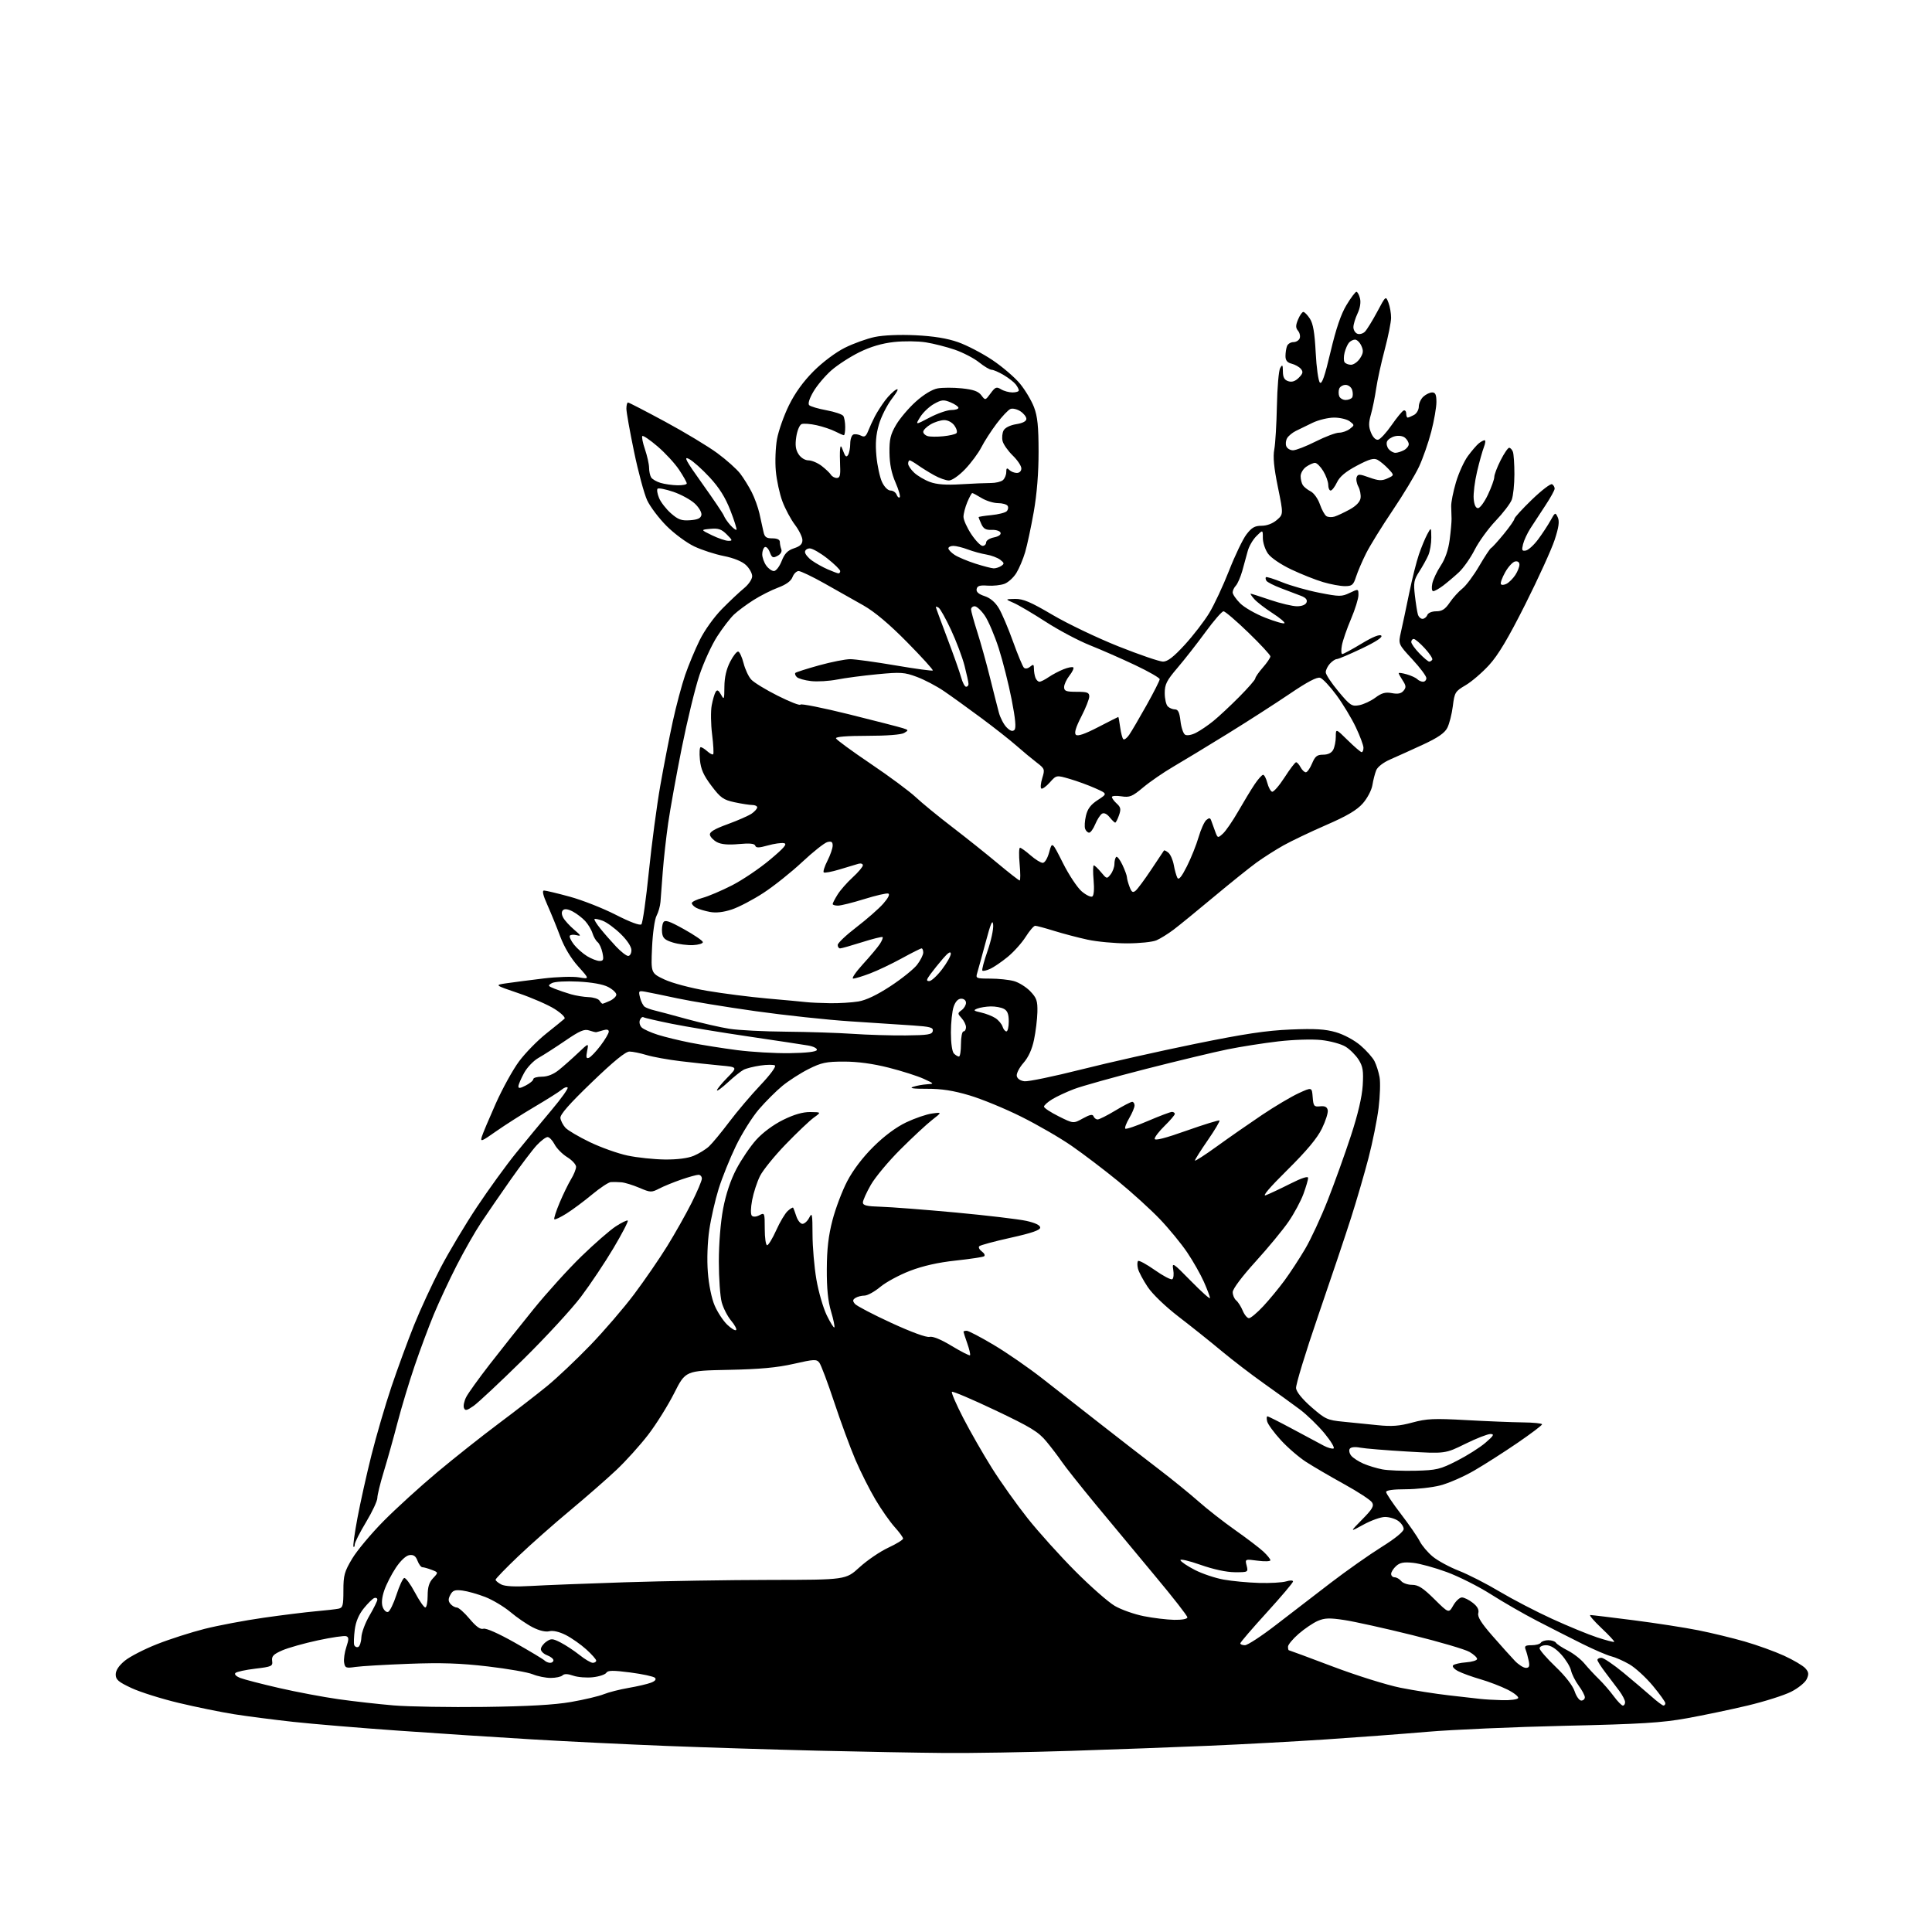 <?xml version="1.0" encoding="UTF-8" standalone="no"?>
<svg 
  version="1.1" 
  xmlns="http://www.w3.org/2000/svg" 
  xmlns:xlink="http://www.w3.org/1999/xlink" 
  xmlns:svg="http://www.w3.org/2000/svg"
  xmlns:rdf="http://www.w3.org/1999/02/22-rdf-syntax-ns#"
  xmlns:cc="http://creativecommons.org/ns#"
  xmlns:dc="http://purl.org/dc/elements/1.1/"
  viewBox="0 0 768 768"
  width="768"
  height="768"
>
<style>svg {background-color: white; }</style>"
<path stroke="none" fill="black" fill-rule="evenodd" d="M375.51,696.84C365.06,696.75 342.32,696.34 325.00,695.92C307.68,695.50 280.68,694.65 265.00,694.04C249.32,693.42 225.25,692.25 211.50,691.43C197.75,690.62 173.90,689.06 158.50,687.97C143.10,686.89 124.20,685.30 116.50,684.46C108.80,683.61 98.25,682.25 93.06,681.43C87.87,680.61 77.97,678.59 71.06,676.94C64.15,675.29 55.69,672.63 52.25,671.02C47.05,668.59 46.00,667.69 46.00,665.63C46.00,663.99 47.23,662.13 49.61,660.17C51.59,658.54 57.33,655.58 62.36,653.60C67.38,651.61 75.93,648.87 81.34,647.50C86.75,646.14 97.33,644.14 104.84,643.07C112.35,642.00 121.65,640.85 125.50,640.51C129.35,640.17 133.40,639.71 134.51,639.49C136.28,639.13 136.51,638.29 136.51,632.26C136.50,626.23 136.91,624.74 140.00,619.58C141.93,616.35 147.56,609.62 152.52,604.61C157.48,599.60 167.04,590.90 173.75,585.28C180.47,579.66 191.49,570.92 198.23,565.88C204.98,560.83 213.65,554.12 217.50,550.97C221.35,547.82 229.01,540.58 234.53,534.87C240.04,529.17 247.95,519.98 252.09,514.46C256.23,508.94 262.14,500.34 265.22,495.36C268.30,490.38 272.66,482.65 274.91,478.18C277.16,473.70 279.00,469.36 279.00,468.52C279.00,467.68 278.40,467.00 277.66,467.00C276.92,467.00 273.84,467.85 270.82,468.89C267.80,469.93 263.86,471.54 262.06,472.47C258.95,474.08 258.57,474.06 254.15,472.17C251.59,471.08 248.38,470.09 247.00,469.98C245.62,469.87 243.75,469.83 242.84,469.89C241.92,469.95 238.55,472.18 235.34,474.85C232.13,477.52 227.54,480.93 225.16,482.42C222.77,483.92 220.60,484.94 220.35,484.68C220.09,484.43 221.04,481.47 222.45,478.12C223.86,474.77 225.91,470.55 227.00,468.76C228.10,466.97 228.99,464.75 229.00,463.83C229.00,462.91 227.41,461.18 225.48,459.99C223.54,458.79 221.28,456.50 220.45,454.90C219.62,453.31 218.37,452.00 217.67,452.00C216.97,452.00 215.03,453.46 213.36,455.25C211.69,457.04 207.01,463.23 202.95,469.00C198.90,474.77 193.64,482.43 191.26,486.00C188.87,489.57 184.51,497.23 181.56,503.00C178.60,508.77 174.51,517.55 172.45,522.50C170.40,527.45 166.96,536.67 164.81,543.00C162.65,549.33 159.60,559.45 158.02,565.50C156.45,571.55 154.00,580.29 152.58,584.93C151.16,589.56 150.00,594.31 150.00,595.47C150.00,596.64 147.98,600.95 145.52,605.05C143.05,609.15 141.03,613.14 141.02,613.92C141.01,614.70 140.78,615.12 140.52,614.85C140.25,614.58 140.96,609.45 142.09,603.43C143.21,597.42 145.71,586.20 147.64,578.50C149.57,570.80 153.15,558.55 155.59,551.29C158.04,544.02 162.09,533.00 164.58,526.79C167.07,520.58 171.82,510.32 175.12,504.00C178.43,497.68 184.93,486.80 189.56,479.83C194.19,472.87 201.20,463.19 205.14,458.33C209.09,453.47 215.45,445.77 219.29,441.22C223.13,436.66 225.99,432.65 225.64,432.31C225.30,431.96 224.22,432.35 223.26,433.17C222.29,434.00 217.45,437.05 212.50,439.97C207.55,442.89 200.64,447.30 197.14,449.76C191.44,453.79 190.86,454.01 191.52,451.88C191.92,450.57 194.42,444.64 197.07,438.69C199.72,432.75 203.89,425.19 206.34,421.90C208.79,418.60 213.65,413.63 217.15,410.85C220.64,408.07 223.90,405.42 224.39,404.96C224.88,404.50 223.16,402.79 220.50,401.10C217.87,399.44 211.40,396.61 206.11,394.82C196.50,391.56 196.50,391.56 201.50,390.84C204.25,390.44 210.83,389.59 216.12,388.95C221.42,388.31 227.70,388.11 230.08,388.51C234.40,389.24 234.40,389.24 229.83,384.16C226.93,380.93 224.33,376.58 222.71,372.29C221.32,368.55 219.01,362.91 217.60,359.75C215.86,355.88 215.43,354.00 216.27,354.00C216.95,354.00 221.56,355.10 226.51,356.45C231.45,357.80 239.67,361.03 244.77,363.64C250.50,366.56 254.39,368.01 254.96,367.43C255.48,366.92 256.81,357.50 257.93,346.50C259.06,335.50 261.10,320.10 262.48,312.28C263.85,304.46 266.09,292.98 267.44,286.78C268.79,280.58 271.01,272.29 272.35,268.36C273.70,264.43 276.31,258.17 278.15,254.44C280.07,250.55 283.85,245.28 287.00,242.08C290.02,239.01 293.96,235.30 295.75,233.84C297.57,232.35 299.00,230.24 299.00,229.04C299.00,227.87 297.87,225.86 296.49,224.58C294.95,223.15 291.59,221.79 287.74,221.03C284.31,220.36 279.02,218.65 276.00,217.22C272.98,215.80 268.01,212.13 264.96,209.07C261.91,206.01 258.44,201.41 257.25,198.86C256.07,196.31 253.72,187.63 252.05,179.57C250.37,171.51 249.00,163.81 249.00,162.46C249.00,161.11 249.29,160.00 249.64,160.00C250.00,160.00 256.63,163.43 264.39,167.62C272.15,171.81 281.49,177.44 285.14,180.13C288.80,182.83 292.89,186.49 294.25,188.27C295.60,190.04 297.65,193.35 298.81,195.62C299.96,197.88 301.35,201.70 301.89,204.12C302.44,206.53 303.14,209.74 303.46,211.25C303.93,213.51 304.57,214.00 307.02,214.00C308.93,214.00 310.00,214.51 310.00,215.42C310.00,216.20 310.26,217.51 310.58,218.34C310.93,219.25 310.33,220.29 309.07,220.96C307.26,221.93 306.85,221.74 305.99,219.48C305.45,218.05 304.55,217.16 304.00,217.50C303.45,217.84 303.00,219.12 303.00,220.34C303.00,221.56 303.70,223.56 304.56,224.78C305.41,226.00 306.80,227.00 307.64,227.00C308.48,227.00 309.85,225.24 310.72,223.03C311.90,220.02 313.09,218.80 315.64,217.95C318.10,217.14 318.99,216.26 318.97,214.67C318.96,213.48 317.61,210.74 315.98,208.59C314.35,206.43 312.12,202.26 311.02,199.31C309.91,196.36 308.73,190.92 308.40,187.22C308.06,183.53 308.28,177.80 308.88,174.50C309.49,171.20 311.62,165.17 313.62,161.11C316.03,156.20 319.34,151.63 323.43,147.53C327.03,143.93 332.22,140.05 335.84,138.24C339.26,136.53 344.63,134.60 347.76,133.95C351.19,133.23 357.66,132.97 363.98,133.27C371.21,133.63 376.49,134.49 380.86,136.02C384.35,137.25 390.48,140.44 394.47,143.11C398.46,145.78 403.42,150.03 405.49,152.55C407.55,155.07 410.05,159.26 411.04,161.87C412.44,165.54 412.84,169.53 412.85,179.55C412.86,187.98 412.19,196.34 410.93,203.50C409.86,209.55 408.32,216.75 407.51,219.50C406.70,222.25 405.13,225.97 404.02,227.77C402.91,229.58 400.79,231.51 399.31,232.07C397.83,232.63 394.81,232.96 392.59,232.80C389.49,232.57 388.49,232.88 388.23,234.15C388.00,235.29 388.98,236.17 391.38,236.96C393.66,237.71 395.63,239.39 397.07,241.81C398.28,243.84 400.81,249.77 402.68,255.00C404.56,260.22 406.51,264.91 407.01,265.41C407.55,265.95 408.53,265.80 409.46,265.04C410.76,263.95 411.00,264.07 411.00,265.80C411.00,266.92 411.27,268.55 411.61,269.42C411.94,270.29 412.66,271.00 413.20,271.00C413.75,271.00 415.39,270.18 416.85,269.17C418.31,268.17 420.98,266.76 422.78,266.04C424.59,265.32 426.33,264.99 426.65,265.31C426.97,265.63 426.28,267.10 425.11,268.58C423.95,270.06 423.00,272.11 423.00,273.13C423.00,274.71 423.79,275.00 428.00,275.00C432.21,275.00 433.00,275.29 433.00,276.86C433.00,277.88 431.57,281.49 429.82,284.88C427.65,289.10 426.97,291.37 427.67,292.07C428.38,292.78 431.17,291.82 436.53,289.05C440.83,286.82 444.44,285.00 444.54,285.00C444.65,285.00 444.98,286.84 445.28,289.08C445.59,291.33 446.14,293.47 446.53,293.83C446.91,294.20 447.96,293.43 448.86,292.12C449.76,290.82 452.86,285.53 455.75,280.37C458.64,275.21 461.00,270.54 461.00,270.00C461.00,269.46 456.61,266.94 451.25,264.40C445.89,261.86 437.77,258.29 433.22,256.48C428.67,254.66 420.78,250.47 415.70,247.18C410.61,243.89 404.89,240.51 402.98,239.68C399.50,238.16 399.50,238.16 403.50,238.08C406.71,238.02 409.68,239.28 418.43,244.44C424.44,247.98 436.21,253.60 444.58,256.94C452.95,260.27 460.93,263.00 462.31,263.00C464.13,263.00 466.51,261.16 470.96,256.31C474.33,252.62 478.71,246.95 480.68,243.70C482.66,240.45 486.20,232.86 488.57,226.83C490.93,220.80 494.04,214.32 495.48,212.44C497.56,209.71 498.80,209.00 501.50,209.00C503.59,209.00 505.91,208.12 507.54,206.72C510.19,204.44 510.19,204.44 507.98,193.62C506.40,185.89 505.99,181.62 506.55,178.65C506.98,176.37 507.44,168.56 507.59,161.30C507.73,154.04 508.31,147.29 508.89,146.30C509.78,144.77 509.94,144.98 509.97,147.68C509.99,150.03 510.56,151.04 512.12,151.54C513.57,152.00 514.88,151.57 516.29,150.16C517.93,148.51 518.10,147.82 517.13,146.65C516.46,145.85 514.81,144.92 513.46,144.58C511.70,144.14 511.00,143.28 511.00,141.56C511.00,140.24 511.27,138.45 511.61,137.58C511.94,136.71 513.08,136.00 514.14,136.00C515.20,136.00 516.32,135.32 516.64,134.49C516.96,133.66 516.67,132.31 515.99,131.49C515.01,130.31 515.01,129.38 516.00,127.00C516.68,125.35 517.63,124.00 518.10,124.00C518.57,124.00 519.74,125.20 520.70,126.67C521.98,128.62 522.60,132.26 523.01,140.15C523.31,146.10 524.06,151.46 524.67,152.07C525.48,152.88 526.62,149.59 528.92,139.84C531.10,130.62 533.05,124.88 535.25,121.25C536.99,118.36 538.77,116.00 539.19,116.00C539.62,116.00 540.26,117.17 540.62,118.61C541.02,120.21 540.64,122.53 539.63,124.64C538.74,126.53 538.00,128.97 538.00,130.07C538.00,131.16 538.71,132.34 539.58,132.67C540.45,133.00 541.79,132.64 542.57,131.86C543.34,131.09 545.53,127.55 547.43,124.00C550.87,117.54 550.87,117.54 551.94,120.34C552.52,121.87 552.99,124.56 552.98,126.32C552.97,128.07 551.83,133.78 550.44,139.00C549.05,144.22 547.52,151.20 547.04,154.50C546.56,157.80 545.63,162.41 544.96,164.75C544.01,168.11 544.02,169.63 545.02,172.05C545.78,173.88 546.89,174.97 547.82,174.80C548.67,174.63 551.08,172.02 553.18,169.00C555.27,165.98 557.44,163.35 557.99,163.17C558.55,162.98 559.00,163.55 559.00,164.42C559.00,165.29 559.25,166.00 559.57,166.00C559.88,166.00 561.00,165.53 562.07,164.96C563.13,164.40 564.00,162.89 564.00,161.62C564.00,160.35 564.82,158.57 565.83,157.65C566.83,156.74 568.41,156.00 569.33,156.00C570.60,156.00 571.00,156.92 571.00,159.81C571.00,161.91 570.08,167.20 568.95,171.56C567.82,175.93 565.63,182.20 564.09,185.50C562.55,188.80 557.80,196.68 553.53,203.00C549.27,209.32 544.54,216.97 543.03,220.00C541.51,223.03 539.73,227.19 539.06,229.25C537.99,232.56 537.47,233.00 534.60,233.00C532.82,233.00 528.92,232.28 525.93,231.39C522.94,230.51 517.26,228.25 513.30,226.37C509.13,224.39 505.24,221.75 504.05,220.08C502.92,218.49 502.00,215.70 502.00,213.87C502.00,210.55 502.00,210.55 499.43,213.12C498.02,214.53 496.46,217.22 495.98,219.09C495.49,220.97 494.51,224.53 493.81,227.00C493.10,229.47 491.95,232.09 491.26,232.82C490.57,233.55 490.00,234.75 490.00,235.49C490.00,236.24 491.34,238.19 492.98,239.83C494.62,241.47 499.12,244.05 502.99,245.56C506.85,247.08 510.27,248.06 510.59,247.74C510.91,247.43 508.77,245.62 505.83,243.73C502.90,241.84 499.64,239.33 498.60,238.15C497.55,236.97 496.91,236.00 497.17,236.00C497.43,236.00 500.96,237.12 505.00,238.50C509.04,239.87 513.80,241.00 515.57,241.00C517.54,241.00 519.01,240.40 519.37,239.47C519.77,238.43 519.08,237.59 517.23,236.88C515.73,236.30 512.15,234.93 509.27,233.85C506.39,232.76 503.76,231.42 503.42,230.87C503.08,230.32 502.99,229.67 503.23,229.44C503.47,229.20 506.39,230.11 509.73,231.47C513.06,232.82 519.68,234.70 524.44,235.63C532.49,237.21 533.33,237.22 536.54,235.68C540.00,234.03 540.00,234.03 540.00,236.57C540.00,237.97 538.67,242.23 537.05,246.05C535.42,249.87 533.80,254.57 533.43,256.50C533.07,258.42 533.14,260.00 533.58,260.00C534.02,260.00 537.47,258.13 541.24,255.85C545.68,253.17 548.45,252.05 549.08,252.68C549.70,253.30 546.94,255.12 541.26,257.82C536.42,260.12 531.98,262.00 531.39,262.00C530.80,262.00 529.57,262.82 528.65,263.83C527.74,264.83 527.00,266.37 527.00,267.24C527.00,268.11 529.28,271.55 532.06,274.88C536.73,280.47 537.35,280.88 540.31,280.33C542.06,280.00 544.96,278.65 546.74,277.32C549.27,275.44 550.73,275.05 553.31,275.53C555.69,275.98 557.00,275.71 557.93,274.58C559.01,273.28 558.96,272.59 557.62,270.54C556.73,269.18 556.00,267.86 556.00,267.60C556.00,267.35 557.43,267.55 559.18,268.05C560.93,268.55 562.82,269.42 563.38,269.98C563.94,270.54 564.98,271.00 565.70,271.00C566.41,271.00 567.00,270.35 567.00,269.56C567.00,268.76 564.48,265.39 561.40,262.07C555.81,256.03 555.81,256.03 556.89,251.26C557.49,248.64 558.95,241.78 560.13,236.00C561.31,230.22 563.08,223.19 564.05,220.37C565.02,217.55 566.51,213.95 567.36,212.37C568.92,209.50 568.92,209.50 568.96,213.70C568.98,216.01 568.45,219.16 567.78,220.70C567.11,222.24 565.48,225.18 564.16,227.23C562.06,230.49 561.85,231.67 562.44,236.73C562.81,239.90 563.35,243.29 563.63,244.25C563.91,245.21 564.73,246.00 565.46,246.00C566.19,246.00 567.05,245.32 567.36,244.50C567.70,243.63 569.19,243.00 570.93,243.00C573.23,243.00 574.48,242.19 576.28,239.54C577.57,237.63 579.84,235.13 581.31,233.97C582.79,232.81 585.79,228.78 587.99,225.02C590.19,221.25 592.33,218.02 592.74,217.84C593.16,217.65 595.41,215.17 597.75,212.32C600.09,209.47 602.00,206.73 602.00,206.23C602.00,205.74 605.14,202.30 608.98,198.59C612.82,194.89 616.42,192.14 616.98,192.49C617.54,192.83 618.00,193.62 618.00,194.24C618.00,194.85 616.34,197.86 614.31,200.93C612.28,203.99 609.61,208.07 608.38,210.00C607.14,211.93 605.81,214.78 605.43,216.35C604.84,218.76 605.01,219.14 606.57,218.84C607.58,218.65 609.78,216.64 611.45,214.38C613.13,212.12 615.34,208.75 616.37,206.89C618.18,203.62 618.28,203.58 619.24,205.66C619.97,207.26 619.65,209.57 617.98,214.66C616.74,218.42 611.51,229.91 606.34,240.20C599.55,253.72 595.56,260.41 591.94,264.37C589.19,267.38 584.98,270.99 582.59,272.39C578.46,274.82 578.20,275.23 577.52,280.72C577.12,283.90 576.13,287.78 575.32,289.35C574.26,291.41 571.56,293.26 565.67,295.99C561.18,298.07 555.36,300.70 552.76,301.83C549.95,303.04 547.62,304.83 547.07,306.19C546.55,307.46 545.87,310.12 545.55,312.10C545.22,314.11 543.53,317.33 541.73,319.37C539.38,322.04 535.44,324.37 527.19,327.95C520.97,330.66 513.32,334.31 510.19,336.06C507.06,337.82 502.25,340.88 499.50,342.87C496.75,344.87 489.10,351.01 482.50,356.52C475.90,362.04 468.70,367.91 466.50,369.57C464.30,371.23 461.24,373.13 459.70,373.79C458.16,374.46 452.91,375.00 448.02,375.00C443.13,375.00 436.06,374.34 432.32,373.53C428.57,372.72 422.57,371.14 419.00,370.03C415.43,368.92 412.05,368.01 411.50,368.01C410.95,368.01 409.25,369.99 407.72,372.41C406.19,374.83 402.98,378.41 400.59,380.37C398.20,382.33 395.07,384.47 393.62,385.13C392.17,385.79 390.77,386.10 390.50,385.83C390.23,385.56 391.15,382.05 392.56,378.03C393.96,374.02 394.97,369.33 394.80,367.62C394.57,365.26 393.84,366.95 391.83,374.50C390.35,380.00 388.84,385.51 388.46,386.75C387.80,388.91 388.01,389.00 393.63,389.01C396.86,389.01 401.10,389.46 403.06,390.00C405.01,390.54 407.94,392.37 409.56,394.06C412.09,396.71 412.48,397.86 412.38,402.32C412.31,405.17 411.71,410.11 411.04,413.31C410.25,417.14 408.81,420.28 406.84,422.53C405.19,424.41 403.99,426.74 404.18,427.72C404.39,428.81 405.59,429.62 407.26,429.82C408.77,429.99 418.90,427.89 429.76,425.15C440.61,422.41 460.98,417.83 475.00,414.97C494.67,410.96 503.37,409.65 513.03,409.25C522.76,408.85 526.79,409.09 531.06,410.33C534.23,411.25 538.35,413.47 540.80,415.56C543.14,417.56 545.66,420.39 546.39,421.85C547.13,423.31 548.03,426.16 548.40,428.19C548.77,430.23 548.59,435.74 548.01,440.45C547.42,445.15 545.63,454.06 544.02,460.25C542.41,466.44 539.30,477.12 537.10,484.00C534.91,490.88 529.02,508.41 524.01,522.97C519.00,537.53 515.04,550.53 515.20,551.86C515.39,553.36 517.75,556.25 521.35,559.39C526.80,564.14 527.67,564.54 533.85,565.14C537.51,565.49 543.72,566.11 547.65,566.53C553.22,567.11 556.28,566.88 561.43,565.48C567.15,563.93 570.02,563.80 582.77,564.51C590.87,564.96 600.99,565.37 605.25,565.42C609.51,565.46 613.00,565.81 613.00,566.19C613.00,566.57 608.61,569.89 603.25,573.56C597.89,577.23 590.12,582.19 586.00,584.58C581.88,586.98 575.82,589.62 572.54,590.47C569.26,591.31 563.07,592.00 558.79,592.00C553.87,592.00 551.00,592.40 551.00,593.08C551.00,593.68 553.65,597.62 556.88,601.83C560.12,606.05 563.48,610.92 564.36,612.66C565.24,614.40 567.57,617.15 569.55,618.78C571.52,620.41 576.19,622.94 579.92,624.40C583.65,625.86 590.94,629.58 596.10,632.67C601.27,635.75 610.67,640.64 617.00,643.53C623.33,646.43 631.39,649.74 634.92,650.90C638.45,652.05 641.49,652.85 641.68,652.66C641.87,652.47 639.57,649.99 636.57,647.16C633.57,644.32 631.59,642.00 632.17,642.00C632.74,642.00 640.48,642.93 649.36,644.07C658.24,645.21 669.82,647.00 675.09,648.06C680.37,649.11 688.69,651.13 693.59,652.54C698.49,653.95 705.52,656.49 709.21,658.18C712.91,659.88 716.69,662.11 717.62,663.14C719.00,664.66 719.11,665.47 718.20,667.47C717.58,668.83 714.81,671.08 712.00,672.50C709.22,673.91 701.44,676.38 694.72,677.98C688.00,679.58 677.10,681.86 670.50,683.05C660.49,684.84 652.43,685.34 622.00,686.03C601.92,686.49 577.40,687.56 567.50,688.41C557.60,689.26 539.38,690.63 527.00,691.45C514.62,692.27 493.70,693.41 480.50,693.97C467.30,694.54 442.56,695.45 425.51,696.00C408.47,696.55 385.97,696.93 375.51,696.84zM192.50,678.53C209.93,678.30 220.38,677.71 227.00,676.56C232.22,675.65 238.07,674.27 240.00,673.48C241.93,672.70 246.36,671.57 249.85,670.97C253.34,670.37 257.35,669.44 258.76,668.90C260.43,668.27 260.98,667.58 260.35,666.95C259.82,666.42 255.42,665.47 250.59,664.84C243.63,663.94 241.64,663.97 241.02,664.96C240.60,665.65 238.20,666.45 235.69,666.73C233.19,667.01 229.67,666.73 227.88,666.11C225.68,665.34 224.30,665.30 223.61,665.99C223.06,666.54 220.94,667.00 218.92,667.00C216.90,667.00 213.69,666.35 211.79,665.56C209.89,664.76 201.84,663.36 193.92,662.43C182.96,661.15 175.42,660.90 162.50,661.39C153.15,661.74 143.63,662.30 141.34,662.63C137.52,663.19 137.14,663.04 136.79,660.87C136.58,659.57 136.98,656.79 137.68,654.71C138.71,651.62 138.70,650.82 137.64,650.42C136.93,650.14 131.88,650.88 126.42,652.05C120.96,653.22 114.56,655.02 112.18,656.06C108.68,657.59 107.93,658.38 108.18,660.22C108.48,662.33 108.01,662.55 101.50,663.32C97.65,663.78 94.09,664.55 93.59,665.04C93.05,665.56 93.86,666.38 95.59,667.04C97.19,667.65 104.12,669.44 111.00,671.02C117.88,672.60 128.45,674.59 134.50,675.45C140.55,676.31 150.45,677.42 156.50,677.93C162.55,678.43 178.75,678.70 192.50,678.53zM645.12,678.00C645.60,678.00 646.00,677.39 646.00,676.65C646.00,675.90 644.99,673.92 643.75,672.23C642.51,670.55 640.04,667.27 638.25,664.94C636.46,662.61 635.00,660.32 635.00,659.85C635.00,659.38 635.71,659.00 636.58,659.00C637.45,659.00 641.38,661.67 645.33,664.92C649.27,668.18 654.30,672.45 656.50,674.40C658.70,676.36 660.84,677.97 661.25,677.98C661.66,677.99 662.00,677.57 662.00,677.05C662.00,676.53 659.75,673.40 657.00,670.09C654.25,666.79 650.08,662.97 647.75,661.61C645.41,660.25 642.15,658.81 640.50,658.41C638.85,658.01 633.67,655.78 629.00,653.46C624.33,651.14 616.23,647.02 611.00,644.31C605.77,641.61 597.51,636.85 592.64,633.75C587.77,630.65 579.89,626.68 575.14,624.93C570.39,623.18 564.35,621.52 561.72,621.25C558.04,620.86 556.49,621.15 554.97,622.53C553.89,623.51 553.00,624.92 553.00,625.65C553.00,626.39 553.62,627.00 554.38,627.00C555.14,627.00 556.32,627.67 557.00,628.50C557.68,629.33 559.64,630.00 561.34,630.00C563.77,630.00 565.68,631.23 570.17,635.67C575.90,641.34 575.90,641.34 577.70,638.18C578.69,636.44 580.23,635.01 581.12,635.01C582.00,635.00 583.95,635.96 585.45,637.14C587.32,638.61 588.00,639.89 587.64,641.27C587.26,642.72 588.84,645.23 593.31,650.33C596.71,654.22 600.70,658.66 602.17,660.20C603.64,661.74 605.61,663.00 606.55,663.00C607.87,663.00 608.13,662.39 607.70,660.25C607.39,658.74 606.84,656.71 606.46,655.75C605.91,654.32 606.34,654.00 608.83,654.00C610.51,654.00 612.16,653.55 612.50,653.00C612.84,652.45 614.19,652.00 615.50,652.00C616.81,652.00 618.16,652.46 618.51,653.01C618.85,653.57 620.97,654.96 623.21,656.11C625.45,657.25 628.46,659.60 629.89,661.34C631.33,663.07 633.90,665.84 635.61,667.49C637.31,669.15 639.96,672.19 641.47,674.25C642.99,676.31 644.63,678.00 645.12,678.00zM597.19,675.85C600.32,675.93 603.15,675.57 603.48,675.04C603.81,674.51 601.92,672.99 599.29,671.66C596.65,670.34 591.81,668.48 588.51,667.53C585.22,666.58 581.23,665.14 579.65,664.32C578.04,663.49 577.15,662.45 577.64,661.98C578.11,661.51 580.42,660.99 582.77,660.81C585.11,660.64 587.09,660.05 587.17,659.50C587.24,658.95 585.89,657.68 584.16,656.67C582.44,655.66 572.17,652.64 561.33,649.96C550.49,647.27 538.38,644.59 534.41,643.99C528.53,643.09 526.57,643.16 523.85,644.33C522.01,645.12 518.59,647.43 516.25,649.46C513.91,651.49 512.00,653.80 512.00,654.58C512.00,655.36 512.15,656.00 512.34,656.00C512.52,656.00 520.36,658.91 529.75,662.46C539.15,666.02 551.26,669.81 556.67,670.90C562.08,671.98 570.77,673.34 576.00,673.93C581.23,674.52 586.85,675.16 588.50,675.35C590.15,675.54 594.06,675.77 597.19,675.85zM628.58,676.00C629.36,676.00 630.00,675.41 630.00,674.69C630.00,673.98 628.90,671.90 627.55,670.07C626.21,668.25 624.83,665.52 624.50,664.02C624.17,662.52 622.40,659.65 620.57,657.64C618.36,655.23 616.35,654.00 614.62,654.00C613.18,654.00 612.00,654.55 612.00,655.23C612.00,655.91 614.86,659.20 618.36,662.55C622.26,666.27 625.20,670.07 625.94,672.32C626.61,674.34 627.80,676.00 628.58,676.00zM218.70,661.00C219.41,661.00 220.00,660.54 220.00,659.98C220.00,659.41 218.88,658.52 217.50,658.00C216.12,657.48 215.00,656.39 215.00,655.58C215.00,654.77 215.97,653.44 217.15,652.61C219.08,651.26 219.65,651.29 222.90,652.95C224.88,653.97 228.25,656.20 230.39,657.90C232.53,659.61 234.89,661.00 235.64,661.00C236.39,661.00 237.00,660.60 237.00,660.12C237.00,659.63 235.22,657.62 233.05,655.66C230.87,653.69 227.22,651.13 224.93,649.96C222.34,648.65 219.86,648.07 218.38,648.44C216.89,648.81 214.40,648.23 211.76,646.88C209.43,645.69 205.44,642.96 202.91,640.82C200.37,638.69 195.87,635.99 192.90,634.83C189.93,633.68 185.85,632.52 183.84,632.27C180.84,631.89 179.96,632.20 179.02,633.97C178.14,635.61 178.15,636.47 179.05,637.56C179.71,638.35 180.84,639.00 181.57,639.00C182.30,639.00 184.59,641.03 186.66,643.50C189.28,646.63 190.95,647.83 192.16,647.45C193.21,647.12 198.17,649.32 204.70,653.01C210.64,656.37 215.93,659.55 216.45,660.06C216.97,660.58 217.99,661.00 218.70,661.00zM142.35,654.72C142.98,654.51 143.57,652.79 143.65,650.89C143.73,648.99 145.19,645.07 146.90,642.18C148.60,639.28 150.00,636.44 150.00,635.87C150.00,635.30 149.46,635.01 148.81,635.23C148.15,635.45 146.27,637.29 144.63,639.32C142.63,641.79 141.43,644.62 141.02,647.85C140.68,650.52 140.58,653.24 140.80,653.90C141.02,654.56 141.72,654.93 142.35,654.72zM494.88,654.00C495.92,654.00 501.43,650.40 507.13,646.00C512.83,641.59 522.67,634.03 529.00,629.18C535.33,624.34 544.43,617.93 549.23,614.94C554.57,611.61 557.97,608.84 557.98,607.81C557.99,606.88 557.00,605.41 555.78,604.56C554.56,603.70 552.19,603.01 550.53,603.02C548.86,603.03 545.02,604.40 542.00,606.06C536.50,609.09 536.50,609.09 541.48,604.02C545.58,599.86 546.28,598.65 545.40,597.23C544.82,596.28 539.85,593.02 534.37,590.00C528.89,586.98 522.07,582.99 519.21,581.15C516.36,579.31 511.83,575.41 509.15,572.47C506.46,569.53 504.02,566.20 503.73,565.07C503.43,563.93 503.48,563.01 503.84,563.02C504.20,563.03 508.77,565.34 514.00,568.15C519.23,570.96 524.74,573.92 526.26,574.71C527.78,575.51 529.51,576.00 530.10,575.80C530.69,575.60 529.08,572.90 526.53,569.80C523.97,566.69 519.54,562.40 516.69,560.26C513.83,558.12 507.45,553.51 502.50,550.00C497.55,546.50 489.96,540.68 485.62,537.07C481.29,533.45 473.64,527.34 468.62,523.49C463.30,519.40 458.14,514.45 456.24,511.60C454.44,508.92 452.70,505.64 452.36,504.32C452.03,502.99 452.05,501.62 452.40,501.27C452.75,500.92 455.74,502.54 459.04,504.86C462.34,507.19 465.46,508.83 465.99,508.51C466.51,508.19 466.69,506.48 466.38,504.71C465.86,501.66 466.21,501.88 473.42,509.23C477.59,513.48 481.00,516.53 481.00,516.01C481.00,515.49 479.91,512.60 478.59,509.60C477.26,506.60 474.26,501.30 471.91,497.83C469.56,494.35 464.68,488.41 461.07,484.63C457.46,480.85 450.00,474.07 444.50,469.57C439.00,465.07 430.71,458.77 426.08,455.56C421.46,452.35 412.39,447.10 405.93,443.89C399.48,440.67 390.21,436.86 385.35,435.42C378.96,433.52 374.28,432.79 368.50,432.81C363.02,432.83 361.29,432.58 363.00,432.02C364.38,431.57 366.85,431.12 368.50,431.02C371.46,430.83 371.44,430.80 367.14,428.83C364.74,427.73 358.50,425.74 353.26,424.41C347.02,422.83 340.92,422.00 335.53,422.00C328.42,422.00 326.53,422.40 321.41,424.97C318.16,426.61 313.48,429.62 311.00,431.66C308.52,433.70 304.34,437.88 301.70,440.94C299.06,444.00 294.95,450.55 292.55,455.50C290.16,460.45 287.07,468.11 285.69,472.52C284.31,476.94 282.62,484.31 281.95,488.92C281.22,493.93 280.99,500.68 281.38,505.74C281.76,510.72 282.87,516.16 284.09,518.98C285.22,521.61 287.46,525.02 289.06,526.56C290.67,528.10 292.26,529.07 292.61,528.72C292.96,528.37 292.08,526.70 290.65,525.00C289.22,523.30 287.53,520.02 286.90,517.70C286.27,515.39 285.75,508.10 285.75,501.50C285.75,494.38 286.44,485.84 287.45,480.50C288.56,474.64 290.41,469.12 292.74,464.68C294.71,460.93 298.25,455.71 300.61,453.09C303.20,450.21 307.43,447.08 311.32,445.16C315.69,443.01 319.14,442.02 322.12,442.06C326.50,442.11 326.50,442.11 323.50,444.27C321.85,445.46 316.84,450.22 312.36,454.85C307.88,459.48 303.27,465.17 302.11,467.49C300.95,469.81 299.55,474.11 298.99,477.05C298.39,480.22 298.35,482.75 298.88,483.28C299.42,483.82 300.64,483.73 301.89,483.06C303.94,481.96 304.00,482.13 304.00,488.46C304.00,492.06 304.42,495.00 304.94,495.00C305.46,495.00 307.09,492.32 308.56,489.05C310.02,485.78 312.08,482.33 313.12,481.39C314.16,480.45 315.14,479.86 315.30,480.09C315.45,480.32 316.02,481.85 316.56,483.50C317.11,485.15 318.20,486.50 318.99,486.50C319.79,486.50 321.01,485.38 321.71,484.00C322.82,481.80 322.97,482.61 322.99,490.62C322.99,495.63 323.69,503.73 324.53,508.62C325.37,513.50 327.22,519.89 328.63,522.81C330.05,525.73 331.41,527.92 331.66,527.67C331.91,527.42 331.33,524.58 330.37,521.36C329.14,517.25 328.63,512.20 328.67,504.50C328.70,496.52 329.32,491.17 330.93,485.02C332.14,480.36 334.78,473.38 336.80,469.52C339.11,465.11 342.97,460.02 347.21,455.83C351.51,451.56 356.21,448.07 360.22,446.16C363.67,444.52 368.30,442.93 370.50,442.64C374.50,442.10 374.50,442.10 370.50,445.22C368.30,446.94 362.63,452.21 357.91,456.93C353.18,461.64 347.90,467.98 346.17,471.00C344.44,474.02 343.02,477.18 343.01,478.00C343.01,479.18 344.55,479.54 350.13,479.70C354.05,479.81 367.44,480.84 379.88,481.99C392.32,483.15 404.98,484.65 408.00,485.32C411.54,486.11 413.50,487.06 413.50,487.98C413.50,489.00 410.08,490.18 401.77,492.02C395.32,493.45 389.69,494.97 389.27,495.40C388.85,495.82 389.32,496.76 390.31,497.49C391.31,498.21 391.69,499.07 391.17,499.40C390.64,499.72 385.55,500.48 379.86,501.10C372.97,501.83 366.91,503.20 361.76,505.17C357.51,506.80 352.18,509.68 349.92,511.57C347.66,513.46 344.84,515.01 343.66,515.02C342.47,515.02 340.85,515.44 340.06,515.94C338.93,516.66 338.88,517.15 339.84,518.31C340.51,519.11 347.00,522.51 354.28,525.86C362.29,529.55 368.29,531.74 369.50,531.43C370.76,531.10 374.02,532.43 378.33,535.04C382.09,537.31 385.36,538.97 385.59,538.74C385.83,538.50 385.34,536.39 384.51,534.03C383.68,531.68 383.00,529.58 383.00,529.37C383.00,529.17 383.58,529.00 384.28,529.00C384.98,529.00 389.81,531.52 395.00,534.61C400.20,537.69 408.96,543.75 414.47,548.07C419.99,552.39 430.42,560.56 437.65,566.21C444.88,571.87 455.21,579.88 460.61,584.00C466.00,588.12 473.13,593.92 476.46,596.87C479.78,599.82 486.32,604.94 491.00,608.24C495.68,611.54 500.74,615.39 502.25,616.81C503.76,618.22 505.00,619.76 505.00,620.22C505.00,620.69 502.73,620.77 499.95,620.40C494.89,619.73 494.89,619.73 495.56,622.36C496.21,624.97 496.15,625.00 490.86,624.98C487.53,624.97 482.34,623.85 477.18,622.03C472.61,620.41 469.03,619.60 469.24,620.21C469.44,620.83 472.04,622.57 475.00,624.09C477.97,625.61 483.12,627.33 486.45,627.92C489.78,628.52 496.10,629.11 500.50,629.24C504.90,629.37 509.74,629.09 511.25,628.63C512.80,628.15 514.00,628.17 514.00,628.66C514.00,629.14 509.29,634.70 503.54,641.02C497.79,647.33 493.06,652.84 493.04,653.25C493.02,653.66 493.85,654.00 494.88,654.00zM466.75,643.91C469.93,643.96 472.00,643.57 472.00,642.91C472.00,642.31 466.26,634.96 459.25,626.57C452.24,618.18 441.55,605.31 435.50,597.98C429.45,590.64 423.41,583.03 422.09,581.07C420.76,579.11 418.00,575.47 415.95,573.00C412.77,569.15 409.78,567.33 395.60,560.59C386.46,556.25 378.72,552.95 378.40,553.27C378.09,553.58 380.11,558.26 382.90,563.67C385.69,569.08 390.82,578.03 394.30,583.57C397.78,589.11 404.18,598.11 408.52,603.57C412.86,609.03 421.38,618.49 427.46,624.59C433.53,630.69 440.60,636.90 443.17,638.39C445.74,639.88 450.91,641.71 454.67,642.45C458.43,643.20 463.86,643.85 466.75,643.91zM154.25,640.77C154.94,640.56 156.44,637.51 157.58,634.00C158.72,630.49 160.11,627.46 160.67,627.28C161.23,627.09 163.13,629.65 164.90,632.97C166.67,636.29 168.54,639.00 169.06,639.00C169.58,639.00 170.00,636.89 170.00,634.31C170.00,630.90 170.58,629.01 172.15,627.35C174.29,625.06 174.29,625.06 171.58,624.03C170.09,623.46 168.44,623.00 167.91,623.00C167.38,623.00 166.51,621.84 165.97,620.43C165.26,618.55 164.40,617.95 162.75,618.18C161.38,618.37 159.27,620.34 157.36,623.19C155.64,625.77 153.56,629.83 152.75,632.21C151.79,635.04 151.58,637.33 152.14,638.85C152.61,640.12 153.56,640.99 154.25,640.77zM211.00,630.45C216.22,630.14 233.10,629.48 248.50,628.98C263.90,628.48 289.94,628.06 306.36,628.04C336.22,628.00 336.22,628.00 341.69,623.00C344.70,620.25 349.82,616.76 353.07,615.25C356.32,613.74 358.98,612.10 358.99,611.62C359.00,611.14 357.48,609.06 355.63,607.01C353.77,604.95 350.34,600.06 348.02,596.14C345.69,592.22 342.09,585.07 340.03,580.26C337.97,575.44 334.18,565.15 331.61,557.39C329.03,549.63 326.38,542.57 325.71,541.70C324.61,540.25 323.68,540.29 315.50,542.15C308.88,543.66 302.01,544.29 289.50,544.54C272.50,544.88 272.50,544.88 268.00,553.80C265.52,558.70 260.89,566.12 257.70,570.28C254.51,574.44 248.81,580.77 245.03,584.33C241.25,587.90 232.95,595.15 226.59,600.45C220.23,605.74 210.97,613.93 206.01,618.65C201.06,623.37 197.00,627.56 197.00,627.96C197.00,628.36 198.01,629.21 199.25,629.85C200.74,630.61 204.72,630.82 211.00,630.45zM562.68,584.64C571.07,584.43 572.48,584.10 579.18,580.68C583.20,578.63 588.30,575.41 590.50,573.51C593.76,570.72 594.13,570.07 592.50,570.04C591.40,570.02 586.90,571.77 582.50,573.94C574.50,577.89 574.50,577.89 559.29,577.00C550.92,576.51 542.54,575.82 540.65,575.46C538.52,575.06 536.96,575.25 536.53,575.95C536.14,576.58 536.43,577.81 537.16,578.70C537.90,579.58 540.08,580.99 542.00,581.83C543.92,582.66 547.30,583.68 549.50,584.10C551.70,584.52 557.63,584.76 562.68,584.64zM188.25,558.88C185.54,560.76 184.90,560.89 184.42,559.66C184.11,558.85 184.52,556.90 185.33,555.34C186.13,553.78 190.33,547.94 194.65,542.37C198.97,536.80 206.83,526.90 212.13,520.37C217.42,513.84 225.97,504.41 231.13,499.40C236.28,494.40 242.42,489.04 244.77,487.51C247.12,485.97 249.27,484.94 249.55,485.21C249.83,485.49 247.28,490.40 243.89,496.11C240.50,501.82 234.67,510.55 230.94,515.50C227.20,520.45 216.80,531.73 207.82,540.56C198.84,549.39 190.04,557.63 188.25,558.88zM496.48,524.00C497.17,524.00 499.72,521.86 502.16,519.25C504.59,516.64 508.40,512.02 510.62,509.00C512.84,505.98 516.52,500.35 518.80,496.49C521.08,492.64 525.15,483.86 527.84,476.99C530.54,470.12 534.66,458.65 537.00,451.50C539.79,443.00 541.41,436.08 541.70,431.50C542.05,425.68 541.78,423.95 540.07,421.24C538.94,419.45 536.59,417.11 534.85,416.05C533.10,414.99 528.77,413.81 525.21,413.43C521.55,413.04 514.14,413.27 508.12,413.97C502.28,414.65 493.23,416.07 488.00,417.13C482.77,418.19 468.15,421.70 455.50,424.93C442.85,428.17 430.02,431.75 427.00,432.90C423.98,434.05 420.04,435.88 418.25,436.98C416.46,438.07 415.00,439.39 415.00,439.91C415.00,440.42 417.63,442.16 420.84,443.76C426.69,446.68 426.69,446.68 430.46,444.59C433.25,443.05 434.36,442.83 434.70,443.75C434.96,444.44 435.69,445.00 436.33,445.00C436.98,445.00 440.11,443.42 443.30,441.50C446.49,439.57 449.53,438.00 450.05,438.00C450.57,438.00 451.00,438.65 451.00,439.44C451.00,440.24 450.04,442.51 448.88,444.49C447.71,446.47 447.01,448.34 447.32,448.66C447.64,448.97 451.68,447.60 456.30,445.61C460.93,443.63 465.23,442.00 465.86,442.00C466.49,442.00 467.00,442.36 467.00,442.80C467.00,443.24 465.20,445.35 463.00,447.50C460.80,449.65 459.00,451.98 459.00,452.68C459.00,453.54 463.09,452.50 471.65,449.46C478.61,447.00 484.51,445.18 484.76,445.42C485.00,445.67 482.91,449.20 480.10,453.26C477.30,457.32 475.00,460.95 475.00,461.33C475.00,461.70 478.94,459.17 483.75,455.69C488.56,452.21 496.63,446.60 501.67,443.21C506.72,439.82 513.25,435.95 516.17,434.60C521.50,432.14 521.50,432.14 521.81,436.10C522.09,439.72 522.34,440.03 524.77,439.78C526.67,439.58 527.53,440.02 527.80,441.31C528.00,442.31 526.96,445.61 525.47,448.65C523.59,452.49 519.38,457.52 511.68,465.14C504.65,472.09 501.55,475.74 503.20,475.12C504.63,474.57 509.00,472.52 512.90,470.55C517.46,468.25 520.00,467.43 520.00,468.25C520.00,468.95 519.16,471.81 518.14,474.61C517.12,477.40 514.47,482.35 512.24,485.59C510.02,488.84 504.11,496.00 499.11,501.50C493.71,507.45 490.03,512.36 490.02,513.63C490.01,514.80 490.63,516.28 491.39,516.91C492.16,517.55 493.34,519.40 494.01,521.03C494.69,522.66 495.80,524.00 496.48,524.00zM264.28,460.92C269.22,460.97 273.42,460.43 275.77,459.45C277.81,458.60 280.54,456.91 281.85,455.70C283.15,454.49 286.76,450.13 289.86,446.01C292.96,441.89 298.56,435.29 302.29,431.35C306.20,427.23 308.64,423.90 308.04,423.53C307.47,423.17 304.86,423.19 302.25,423.57C299.64,423.95 296.65,424.70 295.61,425.24C294.56,425.78 291.75,428.03 289.36,430.24C286.96,432.45 285.00,433.88 285.00,433.42C285.00,432.95 286.85,430.69 289.12,428.38C293.24,424.18 293.24,424.18 286.37,423.55C282.59,423.20 275.47,422.43 270.53,421.84C265.60,421.25 259.53,420.15 257.03,419.40C254.54,418.64 251.48,418.02 250.23,418.01C248.67,418.00 243.94,421.86 235.23,430.25C226.30,438.84 222.58,443.08 222.77,444.45C222.92,445.52 223.81,447.24 224.75,448.28C225.69,449.32 230.07,451.90 234.48,454.02C238.89,456.14 245.65,458.55 249.50,459.36C253.35,460.17 260.00,460.87 264.28,460.92zM209.00,431.50C210.65,430.65 212.00,429.51 212.00,428.97C212.00,428.44 213.54,428.00 215.42,428.00C217.64,428.00 220.02,427.06 222.17,425.32C224.00,423.85 227.42,420.82 229.77,418.59C234.04,414.54 234.04,414.54 233.39,417.79C232.89,420.32 233.05,420.91 234.12,420.48C234.88,420.17 236.96,417.98 238.75,415.61C240.54,413.24 242.00,410.76 242.00,410.08C242.00,409.28 241.23,409.10 239.75,409.55C238.51,409.92 237.28,410.27 237.00,410.31C236.72,410.36 235.45,410.04 234.17,409.61C232.30,408.97 230.43,409.77 224.75,413.66C220.86,416.32 216.06,419.40 214.09,420.51C212.12,421.61 209.53,424.31 208.34,426.51C207.14,428.70 206.12,431.07 206.08,431.78C206.02,432.74 206.73,432.68 209.00,431.50zM381.20,420.00C381.64,420.00 382.00,417.75 382.00,415.00C382.00,412.25 382.45,410.00 383.00,410.00C383.55,410.00 384.00,409.25 384.00,408.33C384.00,407.41 383.22,405.79 382.26,404.74C380.61,402.92 380.61,402.76 382.26,401.55C383.22,400.85 384.00,399.54 384.00,398.64C384.00,397.69 383.19,397.00 382.10,397.00C380.86,397.00 379.81,398.11 379.10,400.15C378.49,401.88 378.00,406.52 378.00,410.45C378.00,414.68 378.49,418.09 379.20,418.80C379.86,419.46 380.76,420.00 381.20,420.00zM313.92,418.65C320.55,418.56 324.47,418.10 324.71,417.39C324.91,416.77 323.40,415.98 321.29,415.61C319.20,415.25 308.50,413.63 297.50,412.01C286.50,410.40 272.80,408.13 267.05,406.97C261.30,405.81 256.23,404.64 255.79,404.37C255.35,404.10 254.70,404.61 254.36,405.51C254.01,406.42 254.35,407.74 255.11,408.46C255.88,409.18 258.75,410.47 261.50,411.34C264.25,412.21 270.10,413.63 274.50,414.50C278.91,415.37 287.23,416.69 293.00,417.44C298.78,418.19 308.19,418.74 313.92,418.65zM359.99,411.60C368.91,411.51 370.52,411.25 370.79,409.84C371.06,408.45 369.82,408.10 362.81,407.63C358.24,407.33 347.07,406.59 338.00,406.00C328.93,405.41 311.95,403.59 300.29,401.95C288.62,400.31 274.67,398.02 269.29,396.86C263.90,395.71 258.20,394.53 256.61,394.25C253.85,393.76 253.75,393.87 254.44,396.61C254.83,398.19 255.69,399.83 256.33,400.25C256.97,400.67 258.62,401.28 260.00,401.61C261.38,401.93 267.23,403.49 273.00,405.08C278.77,406.66 286.43,408.41 290.00,408.97C293.57,409.53 303.70,410.04 312.50,410.11C321.30,410.19 333.23,410.57 339.00,410.97C344.77,411.37 354.22,411.65 359.99,411.60zM400.07,410.00C400.58,410.00 401.00,408.22 401.00,406.04C401.00,403.14 400.48,401.79 399.07,401.04C398.00,400.47 395.64,400.03 393.82,400.07C391.99,400.11 389.60,400.50 388.50,400.93C386.78,401.61 386.99,401.82 389.99,402.49C391.90,402.91 394.47,403.92 395.70,404.72C396.92,405.52 398.19,407.04 398.53,408.09C398.86,409.14 399.55,410.00 400.07,410.00zM239.50,399.00C239.72,399.00 241.05,398.48 242.45,397.84C243.85,397.20 245.00,396.09 245.00,395.37C245.00,394.64 243.54,393.28 241.75,392.34C239.70,391.26 235.32,390.48 229.87,390.20C224.86,389.95 220.46,390.21 219.37,390.81C217.66,391.77 217.76,391.96 220.50,393.05C222.15,393.70 225.07,394.69 227.00,395.25C228.93,395.80 232.07,396.31 234.00,396.38C235.93,396.45 237.86,397.06 238.30,397.75C238.74,398.44 239.28,399.00 239.50,399.00zM330.00,398.79C333.57,398.84 338.61,398.53 341.19,398.11C344.28,397.60 348.64,395.52 354.03,391.98C358.51,389.04 363.27,385.21 364.59,383.47C365.92,381.73 367.00,379.57 367.00,378.66C367.00,377.75 366.70,377.00 366.34,377.00C365.97,377.00 362.43,378.78 358.46,380.96C354.50,383.13 348.84,385.83 345.88,386.95C342.92,388.08 339.89,389.00 339.15,389.00C338.41,389.00 340.14,386.44 343.00,383.30C345.87,380.17 348.90,376.56 349.74,375.27C350.58,373.99 351.08,372.74 350.84,372.51C350.61,372.27 346.93,373.19 342.67,374.54C338.41,375.89 334.49,377.00 333.96,377.00C333.43,377.00 333.00,376.39 333.00,375.64C333.00,374.89 336.36,371.70 340.47,368.56C344.57,365.41 349.37,361.21 351.11,359.22C353.09,356.97 353.84,355.45 353.09,355.20C352.43,354.98 348.14,355.97 343.55,357.40C338.96,358.83 334.26,360.00 333.10,360.00C331.95,360.00 331.00,359.72 331.00,359.37C331.00,359.02 331.87,357.33 332.94,355.62C334.00,353.90 336.70,350.83 338.94,348.78C341.17,346.74 343.00,344.57 343.00,343.96C343.00,343.36 342.21,343.09 341.25,343.36C340.29,343.63 336.92,344.65 333.76,345.61C330.61,346.57 327.76,347.10 327.44,346.78C327.12,346.46 327.79,344.37 328.93,342.14C330.07,339.91 331.00,337.20 331.00,336.13C331.00,334.64 330.50,334.32 328.89,334.74C327.72,335.04 323.22,338.61 318.89,342.66C314.55,346.72 307.62,352.24 303.49,354.94C299.36,357.64 293.71,360.60 290.93,361.52C287.59,362.63 284.64,362.97 282.21,362.51C280.19,362.13 277.74,361.40 276.77,360.88C275.80,360.36 275.00,359.51 275.00,359.00C275.00,358.49 276.90,357.57 279.21,356.94C281.53,356.32 286.82,354.07 290.96,351.95C295.11,349.83 301.88,345.27 306.00,341.81C311.76,336.99 313.07,335.45 311.63,335.17C310.60,334.97 307.70,335.38 305.19,336.09C301.66,337.08 300.53,337.09 300.22,336.16C299.94,335.32 298.00,335.13 293.66,335.53C289.49,335.91 286.70,335.67 285.01,334.77C283.64,334.04 282.38,332.74 282.21,331.88C281.99,330.73 283.94,329.56 289.29,327.61C293.35,326.13 297.65,324.23 298.84,323.40C300.03,322.57 301.00,321.46 301.00,320.94C301.00,320.42 300.12,320.00 299.05,320.00C297.98,320.00 294.81,319.51 292.01,318.91C287.53,317.95 286.44,317.17 282.81,312.37C279.64,308.16 278.59,305.79 278.22,301.96C277.96,299.23 278.10,297.00 278.54,297.00C278.98,297.00 280.17,297.75 281.18,298.66C282.19,299.57 283.23,300.10 283.50,299.83C283.77,299.56 283.58,296.00 283.07,291.92C282.56,287.84 282.49,282.67 282.91,280.42C283.33,278.18 284.03,275.76 284.48,275.04C285.08,274.06 285.62,274.33 286.61,276.11C287.83,278.33 287.93,278.10 287.96,272.96C287.99,269.24 288.74,265.99 290.25,263.04C291.49,260.63 292.95,258.82 293.50,259.02C294.05,259.21 294.99,261.31 295.60,263.69C296.20,266.06 297.55,268.95 298.60,270.11C299.64,271.27 304.40,274.19 309.18,276.58C313.95,278.98 318.00,280.56 318.18,280.09C318.35,279.62 327.05,281.36 337.50,283.95C347.95,286.55 357.59,289.03 358.91,289.46C361.21,290.20 361.23,290.29 359.41,291.37C358.26,292.05 352.44,292.50 344.75,292.50C336.72,292.50 332.12,292.87 332.31,293.50C332.47,294.05 338.66,298.58 346.05,303.57C353.45,308.56 361.52,314.54 364.00,316.87C366.48,319.19 373.00,324.54 378.50,328.75C384.00,332.97 392.15,339.47 396.62,343.21C401.09,346.94 405.01,350.00 405.33,350.00C405.66,350.00 405.65,347.07 405.32,343.50C404.98,339.93 405.05,337.00 405.47,337.00C405.89,337.00 407.77,338.35 409.65,340.00C411.53,341.65 413.71,343.00 414.50,343.00C415.33,343.00 416.40,341.23 417.07,338.75C418.22,334.50 418.22,334.50 422.55,343.11C424.93,347.85 428.30,352.91 430.03,354.37C431.75,355.82 433.64,356.72 434.21,356.37C434.84,355.98 435.04,353.43 434.72,349.86C434.43,346.64 434.47,344.00 434.81,344.00C435.15,344.00 436.45,345.24 437.71,346.75C439.94,349.43 440.03,349.45 441.50,347.56C442.32,346.49 443.00,344.65 443.00,343.48C443.00,342.30 443.31,341.03 443.68,340.65C444.06,340.27 445.17,341.66 446.15,343.73C447.13,345.81 447.95,348.03 447.97,348.68C447.98,349.34 448.46,351.07 449.02,352.54C449.83,354.69 450.31,354.99 451.43,354.06C452.20,353.42 454.99,349.66 457.62,345.70C460.25,341.74 462.53,338.32 462.68,338.11C462.83,337.89 463.63,338.27 464.45,338.96C465.27,339.64 466.24,341.84 466.60,343.85C466.96,345.86 467.60,348.15 468.02,348.93C468.56,349.95 469.66,348.63 471.81,344.38C473.47,341.09 475.56,335.87 476.46,332.78C477.36,329.69 478.74,326.63 479.53,325.97C480.67,325.03 481.08,325.07 481.46,326.14C481.72,326.89 482.42,328.80 483.00,330.38C484.04,333.23 484.08,333.24 486.12,331.39C487.26,330.36 490.01,326.36 492.22,322.51C494.43,318.65 497.37,313.81 498.75,311.75C500.14,309.69 501.65,308.00 502.11,308.00C502.57,308.00 503.31,309.43 503.77,311.18C504.22,312.93 505.07,314.52 505.66,314.72C506.25,314.92 508.48,312.36 510.62,309.05C512.75,305.73 514.82,303.01 515.21,303.01C515.61,303.00 516.41,303.90 517.00,305.00C517.59,306.10 518.53,307.00 519.09,307.00C519.64,307.00 520.76,305.43 521.56,303.50C522.77,300.62 523.55,300.00 525.98,300.00C527.87,300.00 529.30,299.31 529.96,298.07C530.53,297.00 531.00,294.66 531.00,292.85C531.00,289.58 531.00,289.58 535.78,294.29C538.42,296.88 540.89,299.00 541.28,299.00C541.68,299.00 542.00,298.21 542.00,297.25C542.00,296.29 540.64,292.62 538.97,289.11C537.31,285.59 533.85,279.86 531.29,276.37C528.72,272.87 525.80,269.75 524.78,269.43C523.53,269.03 519.66,271.07 512.72,275.78C507.10,279.59 495.98,286.74 488.00,291.67C480.02,296.59 470.33,302.48 466.45,304.74C462.56,307.01 457.16,310.72 454.45,312.99C450.06,316.66 449.08,317.06 445.75,316.55C443.69,316.23 442.00,316.36 442.00,316.83C442.00,317.30 442.86,318.47 443.92,319.43C445.51,320.87 445.67,321.66 444.82,324.08C444.26,325.69 443.58,327.00 443.31,327.00C443.04,327.00 442.03,326.03 441.07,324.84C439.99,323.51 438.84,322.98 438.06,323.46C437.36,323.89 436.16,325.76 435.38,327.62C434.61,329.48 433.52,331.00 432.96,331.00C432.40,331.00 431.68,330.33 431.37,329.51C431.05,328.69 431.19,326.33 431.68,324.26C432.33,321.50 433.58,319.84 436.40,318.01C440.24,315.51 440.24,315.51 435.37,313.34C432.69,312.14 428.12,310.47 425.22,309.63C419.94,308.09 419.94,308.09 417.33,311.02C415.89,312.63 414.37,313.73 413.95,313.47C413.53,313.21 413.69,311.35 414.31,309.33C415.40,305.80 415.31,305.57 412.06,303.08C410.20,301.66 406.61,298.68 404.09,296.46C401.56,294.23 395.23,289.24 390.00,285.37C384.77,281.49 378.13,276.70 375.23,274.73C372.34,272.75 367.51,270.21 364.50,269.09C359.54,267.23 358.10,267.13 348.77,268.02C343.12,268.56 335.91,269.51 332.75,270.13C329.59,270.75 324.94,271.03 322.41,270.74C319.89,270.46 317.33,269.73 316.73,269.13C316.13,268.53 315.88,267.79 316.18,267.49C316.48,267.19 320.72,265.84 325.61,264.48C330.50,263.13 336.07,262.03 338.00,262.03C339.93,262.04 347.99,263.15 355.93,264.50C363.87,265.86 370.56,266.77 370.80,266.53C371.04,266.29 366.46,261.23 360.61,255.30C353.52,248.10 347.72,243.22 343.24,240.67C339.53,238.56 332.56,234.62 327.74,231.92C322.92,229.21 318.30,227.00 317.46,227.00C316.63,227.00 315.54,228.08 315.04,229.39C314.44,230.98 312.52,232.38 309.32,233.58C306.67,234.56 302.25,236.80 299.50,238.55C296.75,240.29 293.27,242.88 291.77,244.29C290.27,245.71 287.26,249.62 285.09,252.99C282.91,256.36 279.73,263.30 278.03,268.41C276.32,273.53 273.17,286.53 271.01,297.30C268.86,308.08 266.43,321.53 265.61,327.20C264.80,332.86 263.83,341.55 263.46,346.50C263.09,351.45 262.68,356.86 262.55,358.52C262.42,360.18 261.72,362.65 260.99,364.02C260.24,365.40 259.45,370.99 259.20,376.66C258.75,386.82 258.75,386.82 264.12,389.36C267.17,390.79 274.48,392.74 281.00,393.85C287.32,394.93 298.12,396.31 305.00,396.92C311.88,397.52 318.85,398.17 320.50,398.36C322.15,398.55 326.43,398.74 330.00,398.79zM369.39,390.00C370.22,390.00 372.50,387.91 374.45,385.36C376.40,382.80 377.98,379.99 377.96,379.11C377.93,378.03 376.93,378.65 374.89,381.00C373.22,382.93 370.96,385.74 369.86,387.25C368.22,389.51 368.14,390.00 369.39,390.00zM238.33,382.00C239.87,382.00 240.05,381.48 239.49,378.75C239.12,376.96 238.25,375.05 237.55,374.50C236.86,373.94 235.95,372.37 235.53,371.00C235.11,369.62 233.81,367.44 232.64,366.15C231.46,364.87 229.21,363.14 227.64,362.32C225.77,361.35 224.43,361.17 223.79,361.81C223.16,362.44 223.19,363.48 223.88,364.78C224.47,365.88 226.43,368.03 228.23,369.56C230.98,371.89 231.14,372.24 229.25,371.76C228.01,371.45 226.78,371.54 226.51,371.98C226.25,372.41 226.99,373.99 228.17,375.50C229.36,377.00 231.71,379.07 233.41,380.11C235.11,381.14 237.32,381.99 238.33,382.00zM249.70,380.00C250.42,380.00 251.00,378.97 251.00,377.71C251.00,376.33 249.31,373.76 246.75,371.27C244.41,368.98 241.20,366.63 239.61,366.03C238.02,365.43 236.54,365.13 236.32,365.35C236.10,365.57 237.14,367.27 238.64,369.12C240.13,370.98 242.94,374.19 244.88,376.25C246.82,378.31 248.99,380.00 249.70,380.00zM275.50,375.70C273.30,375.80 269.70,375.34 267.50,374.67C264.28,373.68 263.44,372.92 263.19,370.75C263.01,369.27 263.24,367.42 263.69,366.66C264.34,365.55 265.99,366.09 271.90,369.38C275.97,371.65 279.35,373.95 279.40,374.50C279.46,375.05 277.70,375.59 275.50,375.70zM475.44,291.29C477.12,290.43 480.23,288.33 482.33,286.61C484.44,284.90 489.06,280.60 492.58,277.05C496.11,273.50 499.00,270.19 499.00,269.68C499.00,269.18 500.35,267.23 502.00,265.35C503.65,263.47 505.00,261.48 505.00,260.92C505.00,260.37 501.06,256.11 496.25,251.46C491.44,246.81 486.99,243.00 486.37,243.00C485.74,243.00 482.52,246.71 479.20,251.25C475.88,255.79 470.88,262.18 468.08,265.46C463.77,270.51 463.00,272.03 463.00,275.51C463.00,277.76 463.54,280.14 464.20,280.80C464.86,281.46 466.15,282.00 467.07,282.00C468.31,282.00 468.87,283.18 469.26,286.62C469.55,289.17 470.37,291.61 471.08,292.05C471.83,292.51 473.69,292.19 475.44,291.29zM403.25,290.15C403.99,289.41 403.65,285.76 402.13,278.00C400.94,271.90 398.63,262.77 397.01,257.70C395.38,252.64 392.90,246.81 391.49,244.75C390.08,242.69 388.27,241.00 387.46,241.00C386.66,241.00 386.01,241.56 386.01,242.25C386.02,242.94 387.13,246.95 388.47,251.17C389.82,255.38 392.08,263.48 393.49,269.17C394.90,274.85 396.51,281.21 397.08,283.31C397.65,285.40 399.03,288.03 400.16,289.16C401.59,290.59 402.52,290.88 403.25,290.15zM384.04,273.00C384.57,273.00 385.00,272.50 385.00,271.89C385.00,271.29 384.29,268.02 383.42,264.64C382.55,261.26 380.13,254.85 378.05,250.39C375.97,245.93 373.75,241.96 373.13,241.58C372.51,241.20 372.00,241.06 372.00,241.29C372.00,241.51 374.04,247.05 376.52,253.60C379.01,260.14 381.50,267.19 382.06,269.25C382.62,271.31 383.51,273.00 384.04,273.00zM568.14,263.00C568.55,263.00 569.09,262.66 569.35,262.24C569.61,261.82 568.28,259.79 566.40,257.74C564.51,255.68 562.53,254.00 561.99,254.00C561.44,254.00 561.00,254.54 561.00,255.20C561.00,255.86 562.44,257.89 564.20,259.70C565.95,261.52 567.73,263.00 568.14,263.00zM569.74,235.00C569.18,235.00 569.01,233.72 569.35,232.02C569.67,230.39 571.18,227.17 572.70,224.88C574.49,222.18 575.74,218.57 576.26,214.61C576.70,211.25 577.04,207.49 577.02,206.25C576.99,205.01 576.93,202.76 576.87,201.25C576.82,199.74 577.66,195.47 578.75,191.77C579.84,188.06 581.99,183.34 583.52,181.27C585.05,179.20 586.99,176.94 587.84,176.25C588.69,175.56 589.74,175.00 590.17,175.00C590.60,175.00 590.46,176.24 589.87,177.75C589.28,179.26 588.05,183.65 587.15,187.50C586.24,191.35 585.64,196.19 585.81,198.25C586.01,200.66 586.62,202.00 587.53,202.00C588.31,202.00 590.08,199.59 591.47,196.65C592.86,193.71 594.00,190.55 594.00,189.62C594.00,188.69 595.13,185.70 596.52,182.97C597.90,180.24 599.43,178.00 599.91,178.00C600.39,178.00 601.06,178.71 601.39,179.58C601.73,180.45 602.00,184.47 602.00,188.52C602.00,192.56 601.52,197.12 600.94,198.66C600.36,200.19 597.48,203.96 594.55,207.03C591.62,210.11 587.86,215.29 586.20,218.56C584.54,221.83 581.68,225.89 579.84,227.58C578.00,229.28 575.20,231.64 573.62,232.83C572.03,234.02 570.28,235.00 569.74,235.00zM598.92,232.04C599.91,231.51 601.46,229.95 602.36,228.58C603.26,227.20 604.00,225.35 604.00,224.46C604.00,223.48 603.33,222.98 602.28,223.19C601.33,223.37 599.56,225.29 598.34,227.46C597.13,229.63 596.35,231.76 596.63,232.20C596.90,232.64 597.93,232.57 598.92,232.04zM333.25,227.92C333.66,227.96 334.00,227.56 334.00,227.02C334.00,226.49 331.71,224.24 328.91,222.02C326.11,219.81 322.96,218.00 321.91,218.00C320.86,218.00 320.00,218.64 320.00,219.43C320.00,220.22 321.24,221.75 322.77,222.83C324.29,223.92 327.10,225.49 329.02,226.32C330.93,227.15 332.84,227.87 333.25,227.92zM395.00,225.93C395.82,225.95 397.18,225.52 398.00,224.97C399.30,224.10 399.24,223.77 397.58,222.49C396.52,221.69 394.04,220.76 392.08,220.43C390.11,220.11 386.80,219.20 384.73,218.42C382.66,217.64 380.07,217.00 378.98,217.00C377.89,217.00 377.00,217.44 377.00,217.98C377.00,218.51 378.12,219.69 379.48,220.58C380.84,221.47 384.56,223.03 387.73,224.05C390.90,225.06 394.18,225.91 395.00,225.93zM390.59,217.00C391.37,217.00 392.00,216.38 392.00,215.62C392.00,214.87 393.39,213.97 395.09,213.63C396.96,213.26 398.00,212.52 397.73,211.76C397.49,211.07 395.92,210.56 394.25,210.64C391.93,210.74 390.95,210.20 390.11,208.34C389.50,207.00 389.00,205.76 389.00,205.58C389.00,205.40 391.28,205.04 394.06,204.77C396.84,204.50 399.59,203.81 400.17,203.23C400.75,202.65 400.92,201.69 400.55,201.09C400.18,200.49 398.45,200.00 396.69,200.00C394.94,199.99 392.03,199.09 390.23,198.00C388.43,196.90 386.74,196.00 386.49,196.00C386.23,196.00 385.35,197.63 384.51,199.62C383.68,201.61 383.00,204.24 383.00,205.45C383.00,206.66 384.39,209.76 386.09,212.33C387.80,214.90 389.82,217.00 390.59,217.00zM289.48,214.98C291.29,215.00 291.24,214.79 288.88,212.43C286.82,210.36 285.55,209.93 282.41,210.22C278.50,210.58 278.50,210.58 283.00,212.77C285.48,213.97 288.39,214.97 289.48,214.98zM292.75,210.58C292.98,210.36 291.89,206.89 290.33,202.88C288.32,197.71 285.93,193.90 282.09,189.74C279.11,186.52 275.43,183.24 273.91,182.45C271.63,181.27 272.57,183.02 279.17,192.26C283.59,198.44 287.45,204.18 287.75,205.00C288.05,205.82 289.21,207.51 290.32,208.75C291.43,209.98 292.53,210.81 292.75,210.58zM274.34,206.80C277.37,206.58 278.57,206.02 278.82,204.72C279.01,203.73 277.86,201.73 276.19,200.17C274.55,198.65 270.70,196.54 267.64,195.50C264.57,194.46 261.76,193.91 261.40,194.27C261.03,194.64 261.30,196.30 261.99,197.97C262.68,199.64 264.81,202.38 266.72,204.06C269.60,206.58 270.90,207.05 274.34,206.80zM530.50,205.35C531.60,205.01 534.30,203.75 536.50,202.54C539.07,201.13 540.62,199.51 540.84,198.02C541.03,196.75 540.63,194.67 539.96,193.42C539.28,192.16 538.99,190.47 539.30,189.67C539.79,188.39 540.43,188.40 544.33,189.81C548.03,191.13 549.27,191.20 551.54,190.17C554.27,188.92 554.27,188.92 551.89,186.37C550.57,184.96 548.64,183.36 547.60,182.79C546.10,181.99 544.34,182.49 539.35,185.13C534.89,187.50 532.55,189.46 531.46,191.75C530.61,193.54 529.48,195.00 528.95,195.00C528.43,195.00 528.00,193.99 528.00,192.75C527.99,191.51 527.10,189.04 526.01,187.25C524.92,185.46 523.45,184.00 522.74,184.00C522.03,184.00 520.44,184.70 519.22,185.56C518.00,186.41 517.01,188.10 517.02,189.31C517.02,190.51 517.41,192.10 517.88,192.84C518.35,193.58 519.76,194.70 521.02,195.34C522.29,195.98 523.92,198.27 524.67,200.45C525.42,202.63 526.59,204.75 527.27,205.18C527.95,205.61 529.40,205.68 530.50,205.35zM357.66,197.67C358.00,197.34 357.24,194.68 355.97,191.78C354.39,188.17 353.64,184.45 353.58,180.00C353.51,174.63 353.98,172.69 356.22,168.87C357.72,166.32 361.24,162.17 364.05,159.65C367.17,156.84 370.52,154.81 372.68,154.40C374.62,154.04 378.98,154.03 382.36,154.38C386.94,154.86 388.90,155.55 390.09,157.12C391.67,159.22 391.67,159.22 393.78,156.36C395.63,153.84 396.12,153.65 397.93,154.75C399.05,155.44 401.10,156.00 402.49,156.00C403.87,156.00 405.00,155.64 405.00,155.19C405.00,154.75 404.44,153.66 403.75,152.78C403.06,151.90 400.93,150.24 399.00,149.09C397.07,147.94 394.91,147.01 394.19,147.00C393.47,147.00 391.22,145.66 389.19,144.03C387.16,142.40 382.83,140.15 379.57,139.02C376.31,137.90 371.13,136.58 368.05,136.09C364.97,135.59 359.26,135.53 355.36,135.96C350.57,136.49 346.12,137.80 341.60,140.02C337.93,141.83 332.91,145.08 330.45,147.25C327.99,149.42 324.79,153.21 323.35,155.67C321.74,158.42 321.09,160.49 321.66,161.06C322.17,161.57 325.27,162.49 328.55,163.09C331.82,163.70 334.83,164.71 335.23,165.35C335.64,165.98 335.98,167.96 335.98,169.75C335.99,171.54 335.75,173.00 335.45,173.00C335.15,173.00 333.62,172.34 332.05,171.53C330.49,170.72 327.16,169.60 324.66,169.04C322.16,168.48 319.46,168.27 318.66,168.58C317.85,168.89 316.91,171.13 316.53,173.63C316.03,176.96 316.27,178.77 317.45,180.57C318.39,182.00 320.01,183.00 321.39,183.00C322.68,183.00 325.03,184.00 326.62,185.21C328.20,186.43 329.86,188.01 330.30,188.71C330.74,189.42 331.79,190.00 332.64,190.00C333.85,190.00 334.14,188.96 333.96,185.25C333.84,182.64 333.84,179.60 333.95,178.50C334.12,176.88 334.36,177.05 335.20,179.36C335.98,181.51 336.46,181.89 337.11,180.86C337.58,180.11 337.98,178.07 337.98,176.33C337.99,174.59 338.56,172.96 339.25,172.72C339.94,172.47 341.29,172.68 342.25,173.17C343.65,173.89 344.23,173.51 345.12,171.29C345.73,169.75 346.93,167.15 347.79,165.50C348.65,163.85 350.47,161.02 351.83,159.20C353.19,157.39 355.16,155.45 356.19,154.90C357.41,154.24 356.84,155.51 354.54,158.51C352.60,161.05 350.28,165.66 349.38,168.75C348.19,172.86 347.92,176.25 348.39,181.33C348.75,185.15 349.76,189.79 350.63,191.64C351.56,193.60 352.97,195.00 354.01,195.00C354.99,195.00 356.07,195.74 356.42,196.64C356.76,197.55 357.32,198.01 357.66,197.67zM269.25,192.91C271.31,192.96 273.00,192.63 273.00,192.17C273.00,191.72 271.64,189.28 269.97,186.77C268.30,184.25 264.45,180.07 261.42,177.48C258.39,174.88 255.65,173.02 255.34,173.33C255.03,173.64 255.50,176.02 256.39,178.62C257.27,181.23 258.01,184.51 258.02,185.93C258.02,187.34 258.40,189.08 258.85,189.79C259.30,190.50 260.98,191.48 262.59,191.96C264.19,192.44 267.19,192.87 269.25,192.91zM382.00,192.50C386.68,192.22 392.02,192.00 393.89,192.00C395.75,192.01 397.88,191.51 398.64,190.89C399.39,190.26 400.00,188.82 400.00,187.68C400.00,186.06 400.27,185.87 401.20,186.80C401.86,187.46 403.21,188.00 404.20,188.00C405.27,188.00 406.00,187.27 406.00,186.20C406.00,185.20 404.46,182.90 402.58,181.08C400.70,179.25 398.89,176.68 398.55,175.36C398.22,174.04 398.40,172.13 398.94,171.11C399.53,170.01 401.55,169.01 403.96,168.62C406.55,168.21 408.00,167.45 408.00,166.51C408.00,165.71 406.94,164.35 405.64,163.50C404.34,162.65 402.57,162.23 401.70,162.56C400.82,162.90 398.34,165.51 396.19,168.37C394.03,171.23 391.29,175.47 390.11,177.79C388.92,180.12 386.01,184.04 383.65,186.51C381.17,189.09 378.43,191.00 377.20,191.00C376.02,191.00 373.36,190.05 371.28,188.88C369.20,187.72 366.31,185.92 364.85,184.88C363.39,183.85 361.92,183.00 361.60,183.00C361.27,183.00 361.00,183.60 361.00,184.33C361.00,185.05 362.08,186.67 363.41,187.91C364.73,189.15 367.54,190.81 369.66,191.59C372.36,192.59 376.02,192.86 382.00,192.50zM554.69,180.00C555.48,180.00 557.00,179.53 558.07,178.96C559.13,178.40 560.00,177.33 560.00,176.59C560.00,175.85 559.33,174.69 558.51,174.01C557.65,173.29 555.96,173.05 554.47,173.42C553.06,173.77 551.66,174.73 551.35,175.54C551.03,176.36 551.33,177.69 552.01,178.51C552.69,179.33 553.89,180.00 554.69,180.00zM513.99,179.00C515.12,179.00 519.18,177.43 523.00,175.50C526.82,173.57 531.00,172.00 532.28,172.00C533.57,172.00 535.49,171.32 536.56,170.50C538.48,169.02 538.48,168.98 536.56,167.50C535.49,166.68 532.69,166.00 530.34,166.00C527.99,166.00 524.14,166.93 521.78,168.06C519.43,169.19 516.42,170.66 515.10,171.31C513.78,171.96 512.24,173.23 511.69,174.11C511.14,175.00 510.96,176.46 511.31,177.36C511.65,178.26 512.86,179.00 513.99,179.00zM374.96,173.42C377.41,173.18 379.77,172.63 380.20,172.20C380.63,171.77 380.29,170.42 379.43,169.21C378.53,167.92 376.83,167.00 375.35,167.00C373.95,167.00 371.50,167.77 369.90,168.72C368.31,169.66 367.00,170.98 367.00,171.64C367.00,172.31 367.79,173.08 368.75,173.36C369.71,173.64 372.51,173.67 374.96,173.42zM369.51,166.00C372.64,164.35 376.51,163.00 378.10,163.00C379.70,163.00 381.00,162.60 381.00,162.12C381.00,161.64 379.59,160.66 377.86,159.94C375.10,158.80 374.29,158.87 371.27,160.57C369.37,161.63 366.92,163.96 365.81,165.75C363.81,168.99 363.81,168.99 369.51,166.00zM534.91,159.00C535.99,159.00 537.16,158.55 537.51,157.99C537.85,157.44 537.84,156.09 537.50,154.99C537.15,153.89 535.98,153.00 534.90,153.00C533.82,153.00 532.68,153.68 532.36,154.50C532.05,155.32 532.05,156.68 532.36,157.50C532.68,158.32 533.82,159.00 534.91,159.00zM537.04,145.00C538.09,145.00 539.70,143.86 540.62,142.46C541.95,140.42 542.06,139.43 541.16,137.46C540.55,136.11 539.41,135.00 538.64,135.00C537.87,135.00 536.78,135.57 536.20,136.26C535.63,136.95 534.86,138.72 534.49,140.20C534.12,141.68 534.11,143.36 534.46,143.94C534.82,144.52 535.98,145.00 537.04,145.00z" />

</svg>
